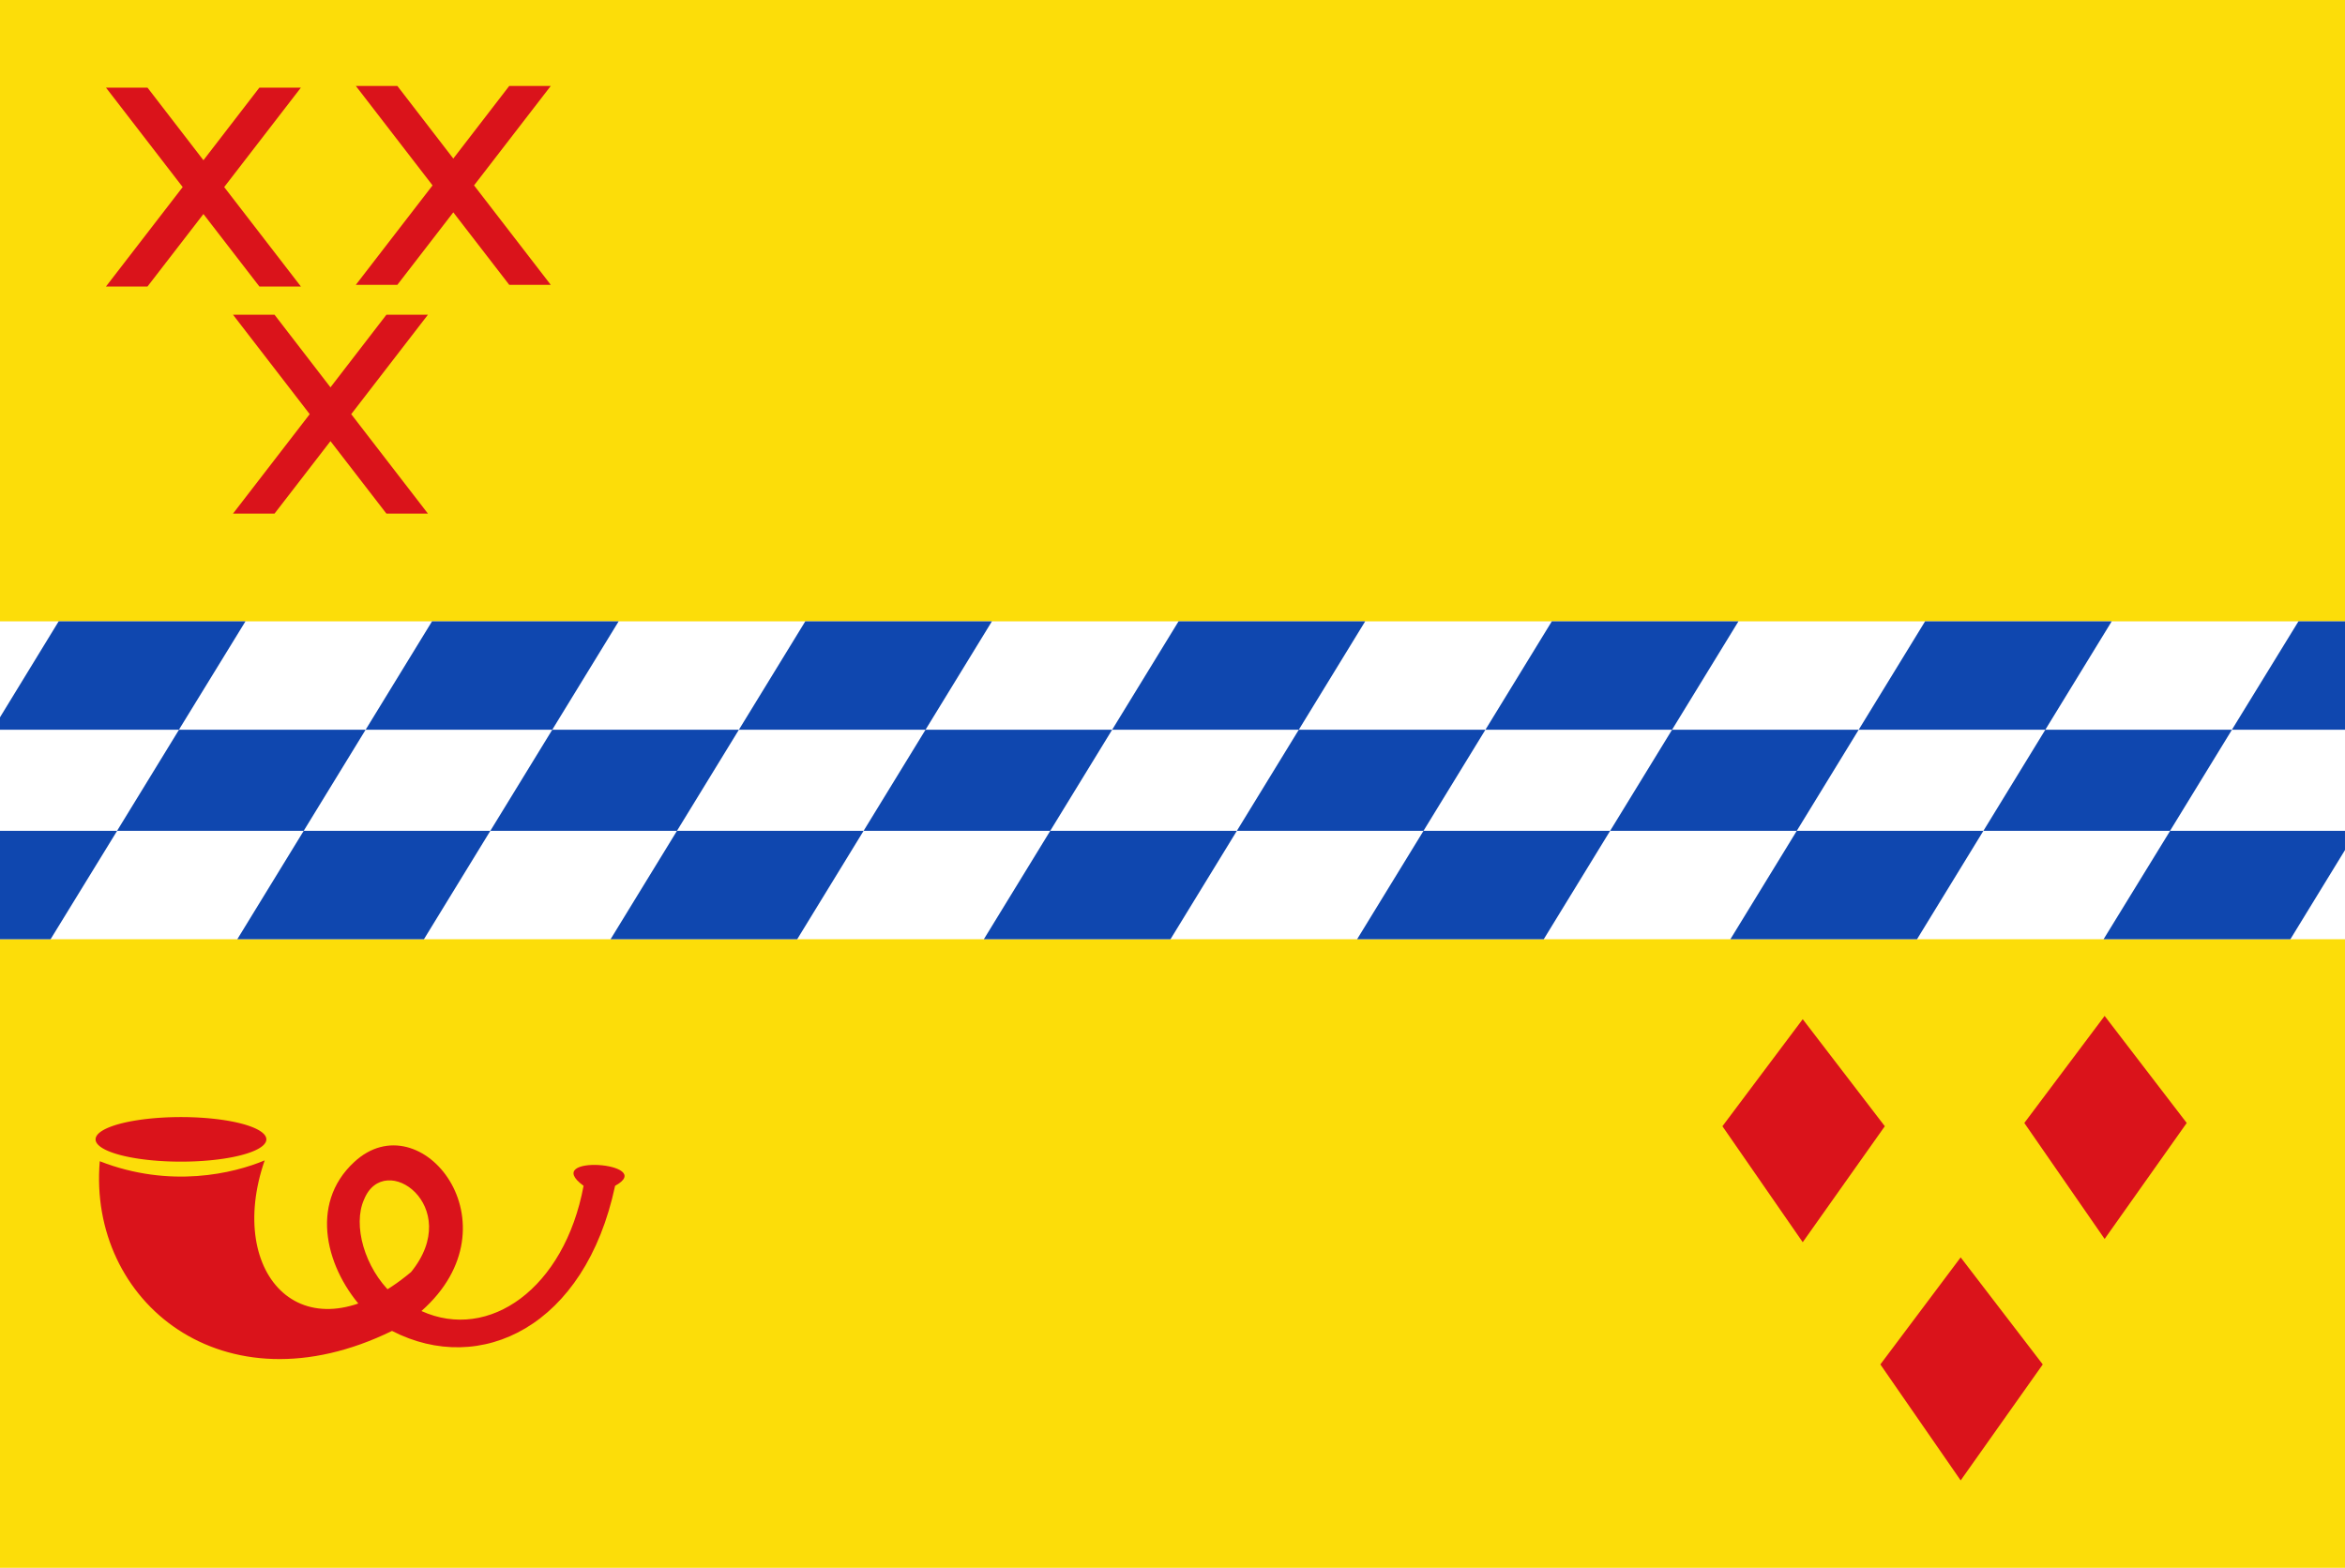 <?xml version="1.0" encoding="UTF-8" standalone="no"?>
<!-- Created with Inkscape (http://www.inkscape.org/) -->

<svg
   xmlns:dc="http://purl.org/dc/elements/1.1/"
   xmlns:cc="http://creativecommons.org/ns#"
   xmlns:rdf="http://www.w3.org/1999/02/22-rdf-syntax-ns#"
   xmlns:svg="http://www.w3.org/2000/svg"
   xmlns="http://www.w3.org/2000/svg"
   xmlns:sodipodi="http://sodipodi.sourceforge.net/DTD/sodipodi-0.dtd"
   xmlns:inkscape="http://www.inkscape.org/namespaces/inkscape"
   width="497.75"
   height="332.851"
   id="svg3952"
   version="1.1"
   inkscape:version="0.48.4 r9939"
   sodipodi:docname="Nieuw document 8">
  <defs
     id="defs3954" />
  <sodipodi:namedview
     id="base"
     pagecolor="#ffffff"
     bordercolor="#666666"
     borderopacity="1.0"
     inkscape:pageopacity="0.0"
     inkscape:pageshadow="2"
     inkscape:zoom="0.49497475"
     inkscape:cx="601.18431"
     inkscape:cy="305.53842"
     inkscape:document-units="px"
     inkscape:current-layer="layer1"
     showgrid="false"
     fit-margin-top="0"
     fit-margin-left="0"
     fit-margin-right="0"
     fit-margin-bottom="0"
     inkscape:window-width="1600"
     inkscape:window-height="837"
     inkscape:window-x="-8"
     inkscape:window-y="-8"
     inkscape:window-maximized="1" />
  <g
     inkscape:label="Laag 1"
     inkscape:groupmode="layer"
     id="layer1"
     transform="translate(-45.411,-248.794)">
    <rect
       style="fill:#fcdd09;fill-opacity:1;fill-rule:evenodd;stroke:none"
       id="rect2506"
       width="497.75"
       height="332.851"
       x="45.411"
       y="248.794" />
    <rect
       style="fill:#ffffff;fill-opacity:1;stroke:none"
       id="rect3282"
       width="497.75"
       height="67.49"
       x="45.411"
       y="380.707" />
    <path
       style="fill:#0f47af;fill-opacity:1;fill-rule:evenodd;stroke:none"
       d="m 57.864,380.707 -12.453,20.372 0,2.636 37.98,0 14.123,-23.008 -39.65,0 z"
       id="path3288"
       inkscape:connector-curvature="0" />
    <path
       style="fill:#0f47af;fill-opacity:1;fill-rule:evenodd;stroke:none"
       d="m 45.411,425.19 0,23.008 10.736,0 14.123,-23.008 -24.859,0 z"
       id="path3290"
       inkscape:connector-curvature="0" />
    <path
       style="fill:#0f47af;fill-opacity:1;fill-rule:evenodd;stroke:none"
       d="m 83.408,403.715 -13.151,21.474 39.614,0 13.15,-21.474 -39.613,0 z"
       id="path3292"
       sodipodi:nodetypes="ccccc"
       inkscape:connector-curvature="0" />
    <path
       sodipodi:nodetypes="ccccc"
       id="path3294"
       d="m 137.113,380.707 -14.09,23.008 39.614,0 14.09,-23.008 -39.614,0 z"
       style="fill:#0f47af;fill-opacity:1;fill-rule:evenodd;stroke:none"
       inkscape:connector-curvature="0" />
    <path
       style="fill:#0f47af;fill-opacity:1;fill-rule:evenodd;stroke:none"
       d="m 109.873,425.19 -14.09,23.008 39.614,0 14.089,-23.008 -39.614,2.8e-4 z"
       id="path3296"
       sodipodi:nodetypes="ccccc"
       inkscape:connector-curvature="0" />
    <path
       sodipodi:nodetypes="ccccc"
       id="path3298"
       d="m 162.638,403.715 -13.151,21.474 39.614,0 13.15,-21.474 -39.613,0 z"
       style="fill:#0f47af;fill-opacity:1;fill-rule:evenodd;stroke:none"
       inkscape:connector-curvature="0" />
    <path
       sodipodi:nodetypes="ccccc"
       id="path3300"
       d="m 216.342,380.707 -14.09,23.008 39.614,0 14.09,-23.008 -39.614,0 z"
       style="fill:#0f47af;fill-opacity:1;fill-rule:evenodd;stroke:none"
       inkscape:connector-curvature="0" />
    <path
       style="fill:#0f47af;fill-opacity:1;fill-rule:evenodd;stroke:none"
       d="m 189.102,425.19 -14.09,23.008 39.614,0 14.089,-23.008 -39.614,2.8e-4 z"
       id="path3302"
       sodipodi:nodetypes="ccccc"
       inkscape:connector-curvature="0" />
    <path
       sodipodi:nodetypes="ccccc"
       id="path3304"
       d="m 241.868,403.715 -13.151,21.474 39.614,0 13.15,-21.474 -39.613,0 z"
       style="fill:#0f47af;fill-opacity:1;fill-rule:evenodd;stroke:none"
       inkscape:connector-curvature="0" />
    <path
       style="fill:#0f47af;fill-opacity:1;fill-rule:evenodd;stroke:none"
       d="m 295.572,380.707 -14.09,23.008 39.614,0 14.09,-23.008 -39.614,0 z"
       id="path3306"
       sodipodi:nodetypes="ccccc"
       inkscape:connector-curvature="0" />
    <path
       sodipodi:nodetypes="ccccc"
       id="path3308"
       d="m 268.332,425.19 -14.089,23.008 39.614,0 14.089,-23.008 -39.614,2.8e-4 z"
       style="fill:#0f47af;fill-opacity:1;fill-rule:evenodd;stroke:none"
       inkscape:connector-curvature="0" />
    <path
       style="fill:#0f47af;fill-opacity:1;fill-rule:evenodd;stroke:none"
       d="m 321.097,403.715 -13.151,21.474 39.614,0 13.15,-21.474 -39.613,0 z"
       id="path3310"
       sodipodi:nodetypes="ccccc"
       inkscape:connector-curvature="0" />
    <path
       sodipodi:nodetypes="ccccc"
       id="path3312"
       d="m 374.802,380.707 -14.09,23.008 39.614,0 14.09,-23.008 -39.614,0 z"
       style="fill:#0f47af;fill-opacity:1;fill-rule:evenodd;stroke:none"
       inkscape:connector-curvature="0" />
    <path
       style="fill:#0f47af;fill-opacity:1;fill-rule:evenodd;stroke:none"
       d="m 347.562,425.19 -14.09,23.008 39.614,0 14.089,-23.008 -39.614,2.8e-4 z"
       id="path3314"
       sodipodi:nodetypes="ccccc"
       inkscape:connector-curvature="0" />
    <path
       sodipodi:nodetypes="ccccc"
       id="path3316"
       d="m 400.327,403.715 -13.151,21.474 39.614,0 13.15,-21.474 -39.613,0 z"
       style="fill:#0f47af;fill-opacity:1;fill-rule:evenodd;stroke:none"
       inkscape:connector-curvature="0" />
    <path
       style="fill:#0f47af;fill-opacity:1;fill-rule:evenodd;stroke:none"
       d="m 454.031,380.707 -14.09,23.008 39.614,0 14.09,-23.008 -39.614,0 z"
       id="path3318"
       sodipodi:nodetypes="ccccc"
       inkscape:connector-curvature="0" />
    <path
       sodipodi:nodetypes="ccccc"
       id="path3320"
       d="m 426.791,425.19 -14.089,23.008 39.614,0 14.089,-23.008 -39.614,2.8e-4 z"
       style="fill:#0f47af;fill-opacity:1;fill-rule:evenodd;stroke:none"
       inkscape:connector-curvature="0" />
    <path
       style="fill:#0f47af;fill-opacity:1;fill-rule:evenodd;stroke:none"
       d="m 479.557,403.715 -13.151,21.474 39.614,0 13.15,-21.474 -39.613,0 z"
       id="path3322"
       sodipodi:nodetypes="ccccc"
       inkscape:connector-curvature="0" />
    <path
       style="fill:#0f47af;fill-opacity:1;fill-rule:evenodd;stroke:none"
       d="m 533.284,380.707 -14.123,23.008 24,0 0,-23.008 -9.877,0 z"
       id="path3324"
       inkscape:connector-curvature="0" />
    <path
       style="fill:#0f47af;fill-opacity:1;fill-rule:evenodd;stroke:none"
       d="m 506.039,425.19 -14.123,23.008 39.65,0 11.594,-18.934 0,-4.074 -37.121,0 z"
       id="path3326"
       inkscape:connector-curvature="0" />
    <path
       style="fill:#da131b;fill-opacity:1;stroke:none"
       d="m 411.012,487.9 17.046,-22.728 17.425,22.728 -17.425,24.622 z"
       id="path3095"
       inkscape:connector-curvature="0" />
    <path
       style="fill:#da131b;fill-opacity:1;stroke:none"
       d="m 475.093,487.206 17.046,-22.728 17.425,22.728 -17.425,24.622 z"
       id="path3095-7"
       inkscape:connector-curvature="0" />
    <path
       style="fill:#da131b;fill-opacity:1;stroke:none"
       d="m 444.536,538.471 17.046,-22.728 17.425,22.728 -17.425,24.622 z"
       id="path3095-4"
       inkscape:connector-curvature="0" />
    <path
       transform="translate(-608.409,-182.479)"
       sodipodi:type="arc"
       style="fill:#da131b;fill-opacity:1;fill-rule:evenodd;stroke:none"
       id="path4025"
       sodipodi:cx="692.23212"
       sodipodi:cy="673.16577"
       sodipodi:rx="18.125"
       sodipodi:ry="4.7321429"
       d="m 710.357,673.166 a 18.125,4.732 0 1 1 -36.25,0 18.125,4.732 0 1 1 36.25,0 z" />
    <path
       style="fill:#da131b;fill-opacity:1;stroke:none"
       d="m 66.591,495.33 c 14.977,5.862 28.466,2.568 35,-0.179 -8.433,24.367 8.503,42.645 31.073,23.704 11.302,-13.92 -5.659,-26.055 -9.975,-15.405 -2.456,5.448 0.11,14.547 5.943,20.031 l -5.743,3.665 c -8.152,-8.582 -12.081,-22.656 -2.263,-31.673 14.094,-13.044 35.116,13.202 14.238,31.659 14.333,6.508 30.355,-4.774 34.418,-26.586 -9.389,-6.824 15.759,-4.923 6.692,0 -6.368,29.945 -28.619,40.464 -47.351,30.81 -35.872,17.549 -64.585,-6.271 -62.033,-36.026 z"
       id="path4027"
       inkscape:connector-curvature="0"
       sodipodi:nodetypes="cccccccccccc" />
    <path
       style="fill:#da131b;fill-opacity:1;fill-rule:evenodd;stroke:none"
       d="m 67.907,267.4 8.812,0 11.874,15.413 11.874,-15.413 8.812,0 -16.28,21.11 16.28,21.11 -8.812,0 -11.874,-15.386 -11.874,15.386 -8.812,0 16.28,-21.11 -16.28,-21.11 z"
       id="path3278-0"
       sodipodi:nodetypes="ccccccccccccc"
       inkscape:connector-curvature="0" />
    <path
       style="fill:#da131b;fill-opacity:1;fill-rule:evenodd;stroke:none"
       d="m 120.943,267.043 8.812,0 11.874,15.413 11.874,-15.413 8.812,0 -16.28,21.11 16.28,21.11 -8.812,0 -11.874,-15.386 -11.874,15.386 -8.812,0 16.28,-21.11 -16.28,-21.11 z"
       id="path3278-0-9"
       sodipodi:nodetypes="ccccccccccccc"
       inkscape:connector-curvature="0" />
    <path
       style="fill:#da131b;fill-opacity:1;fill-rule:evenodd;stroke:none"
       d="m 94.871,315.615 8.812,0 11.874,15.413 11.874,-15.413 8.812,0 -16.28,21.11 16.28,21.11 -8.812,0 -11.874,-15.386 -11.874,15.386 -8.812,0 16.28,-21.11 -16.28,-21.11 z"
       id="path3278-0-4"
       sodipodi:nodetypes="ccccccccccccc"
       inkscape:connector-curvature="0" />
  </g>
</svg>
